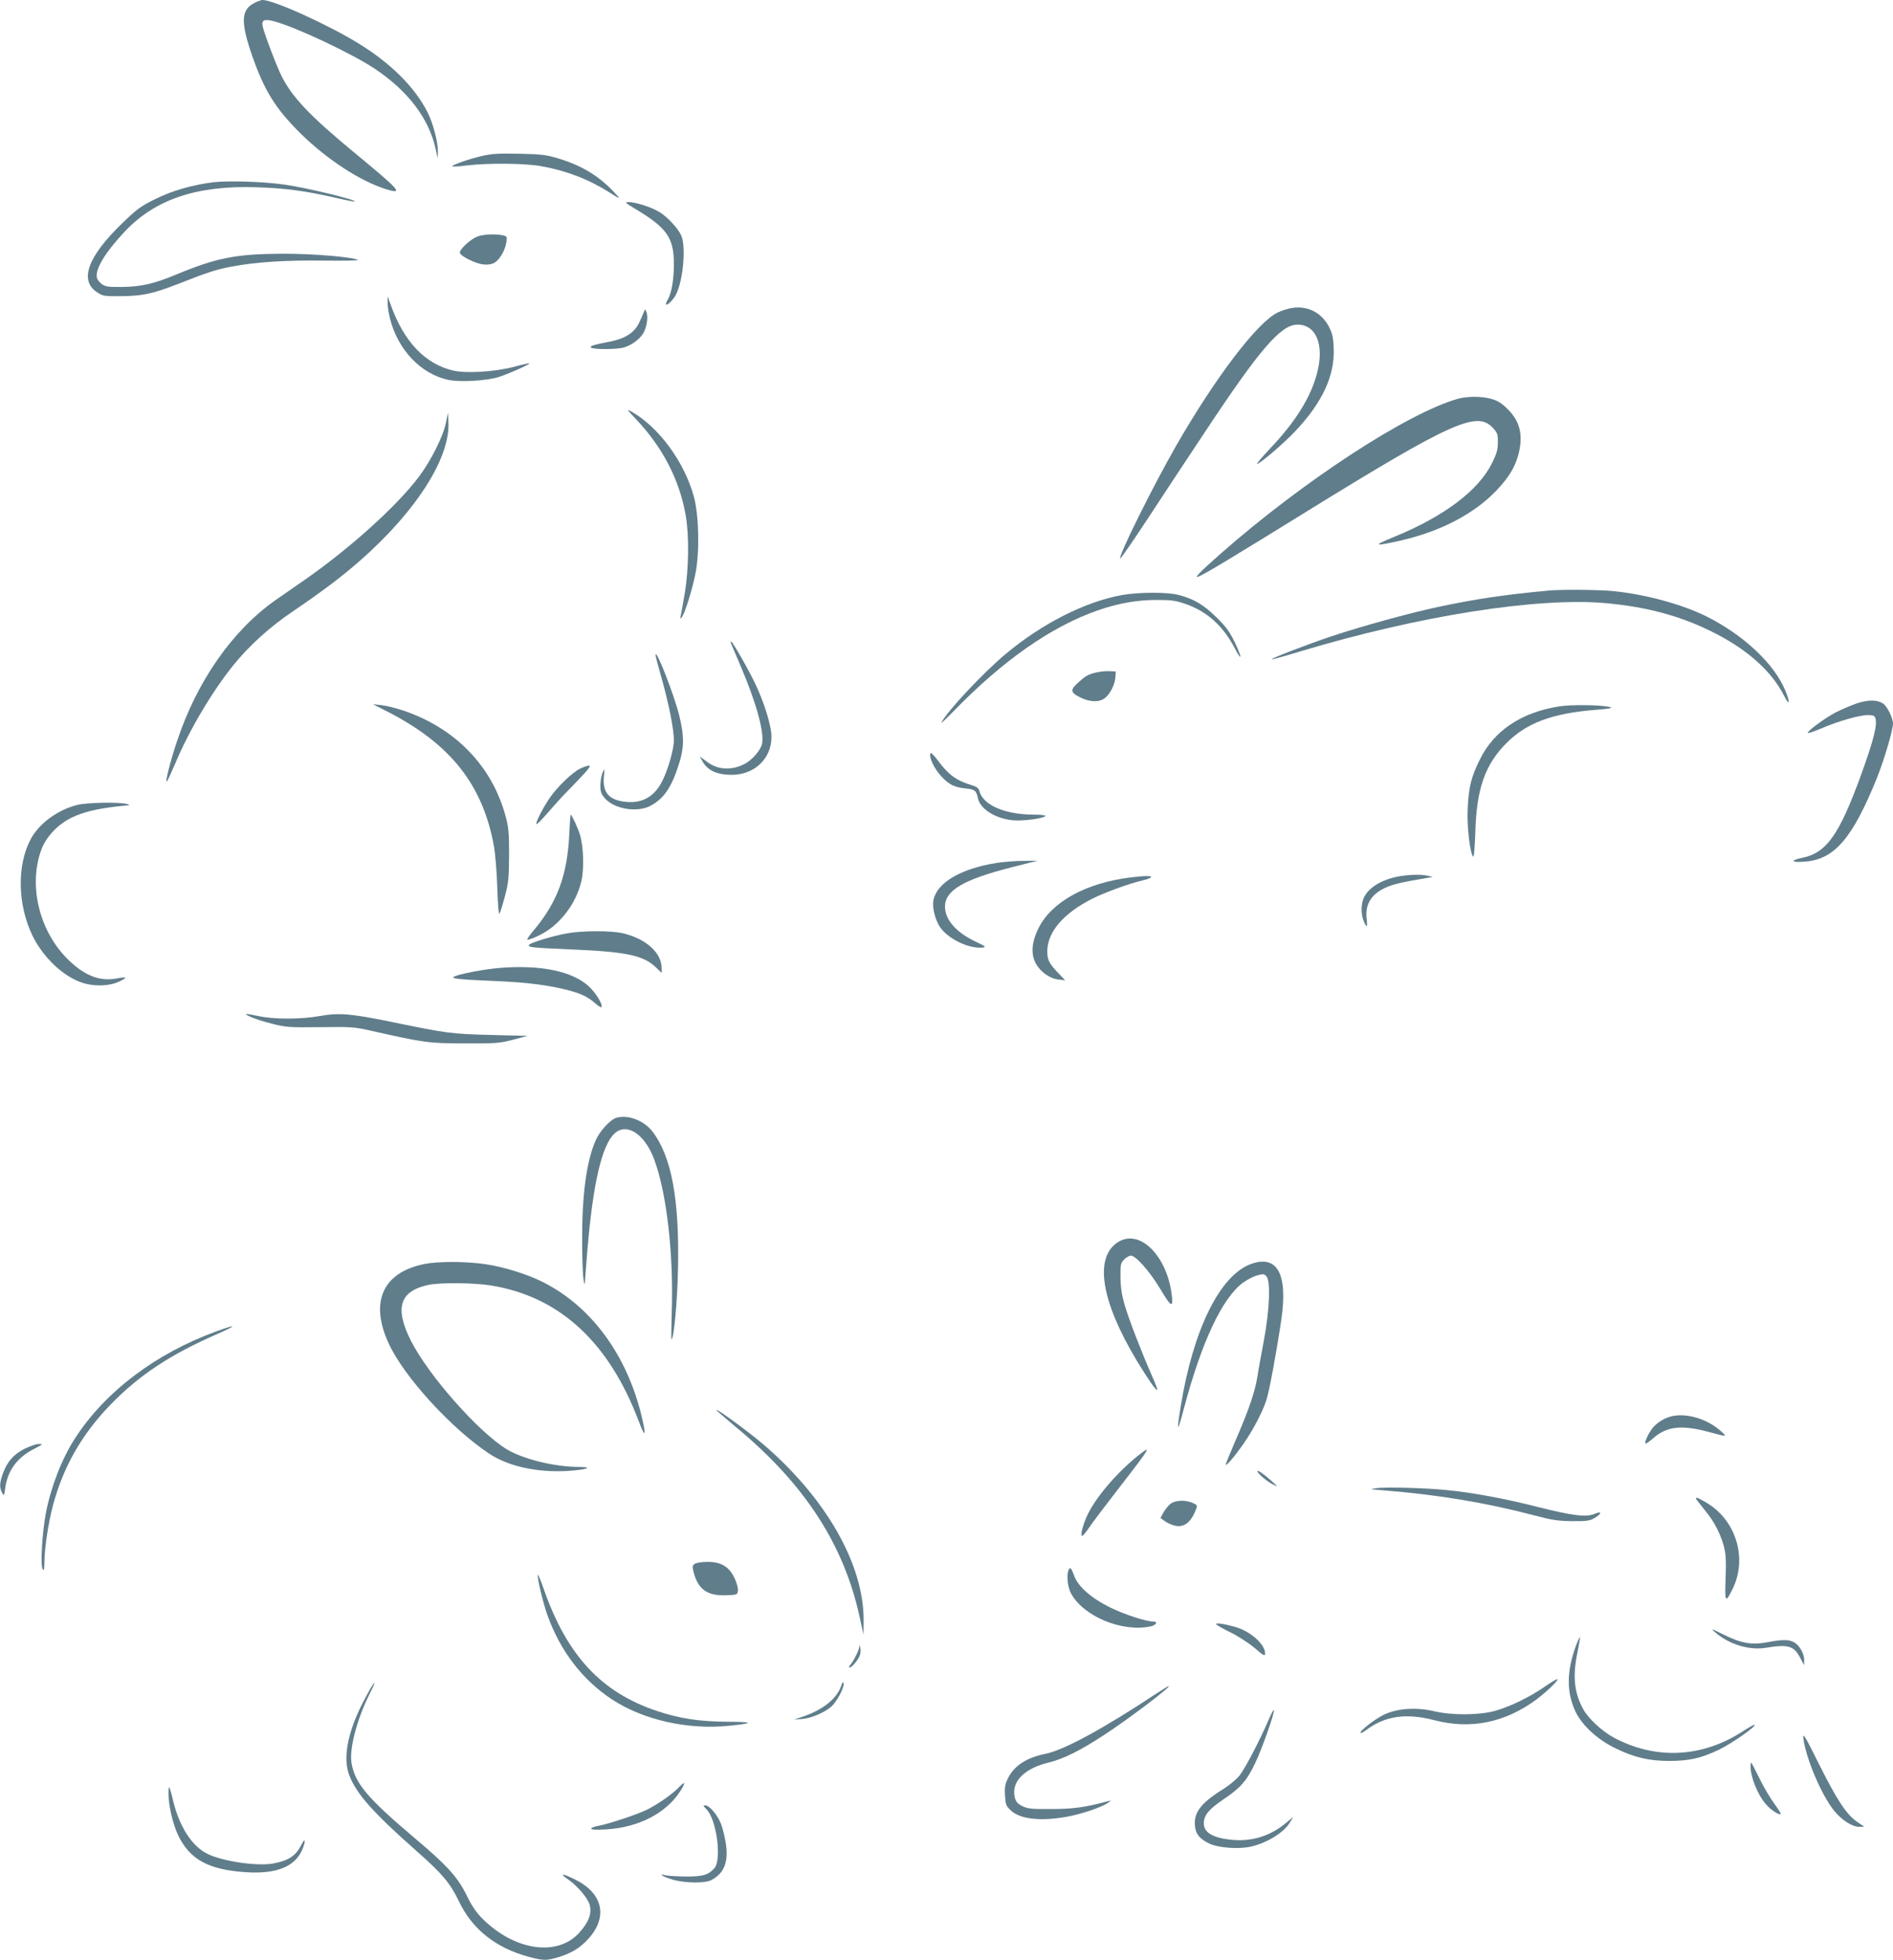 <?xml version="1.0" standalone="no"?>
<!DOCTYPE svg PUBLIC "-//W3C//DTD SVG 20010904//EN"
 "http://www.w3.org/TR/2001/REC-SVG-20010904/DTD/svg10.dtd">
<svg version="1.0" xmlns="http://www.w3.org/2000/svg"
 width="1236pt" height="1280pt" viewBox="0 0 1236 1280"
 preserveAspectRatio="xMidYMid meet">
<g transform="translate(0,1280) scale(0.1,-0.1)"
fill="#607d8b" stroke="none">
<path d="M1658 12779 c-84 -44 -87 -123 -13 -339 81 -233 154 -350 320 -514
172 -169 389 -310 557 -362 116 -35 95 -11 -225 253 -273 226 -390 350 -457
483 -33 65 -115 281 -125 328 -9 41 11 50 74 33 141 -37 507 -210 655 -308
220 -146 357 -327 401 -528 l13 -60 1 46 c1 61 -31 183 -67 255 -83 163 -234
315 -444 446 -203 126 -563 289 -635 288 -10 -1 -35 -10 -55 -21z"/>
<path d="M3145 11781 c-88 -21 -199 -60 -192 -68 3 -2 47 0 99 7 133 16 376
14 480 -5 161 -28 310 -85 443 -169 81 -52 83 -51 25 9 -96 100 -209 167 -357
211 -77 23 -109 27 -253 30 -135 3 -180 0 -245 -15z"/>
<path d="M1395 11610 c-133 -16 -272 -55 -383 -111 -90 -44 -118 -64 -213
-156 -226 -218 -283 -374 -166 -451 39 -26 46 -27 161 -26 135 1 205 16 367
79 198 78 251 95 351 114 158 30 360 43 610 39 125 -1 221 0 215 4 -37 20
-287 41 -487 41 -308 -1 -436 -26 -702 -137 -139 -58 -228 -79 -350 -80 -93
-1 -110 2 -135 20 -15 12 -30 31 -31 44 -9 56 58 165 179 294 200 214 471 306
864 293 188 -6 315 -23 509 -67 71 -17 131 -28 133 -26 11 11 -311 89 -457
110 -135 20 -362 27 -465 16z"/>
<path d="M4146 11437 c209 -125 254 -189 254 -362 0 -100 -15 -190 -40 -232
-11 -18 -15 -33 -10 -33 14 0 47 34 64 67 47 92 66 312 34 385 -22 49 -92 123
-145 155 -53 31 -153 63 -196 63 -30 0 -27 -3 39 -43z"/>
<path d="M3122 11257 c-47 -15 -127 -89 -119 -110 8 -21 95 -65 146 -73 25 -4
53 -2 71 6 37 15 76 78 86 136 6 40 5 41 -26 48 -46 9 -119 6 -158 -7z"/>
<path d="M2531 10826 c-1 -22 6 -69 15 -105 51 -205 202 -364 382 -402 77 -16
249 -6 329 19 67 22 205 83 199 89 -2 2 -48 -8 -102 -23 -121 -32 -312 -44
-395 -24 -184 43 -323 190 -408 430 l-20 55 0 -39z"/>
<path d="M8431 10788 c-24 -4 -64 -17 -89 -29 -133 -65 -405 -422 -662 -869
-152 -265 -380 -724 -366 -738 3 -2 85 116 182 264 97 148 263 400 369 559
361 546 498 705 607 705 121 0 175 -130 129 -311 -40 -160 -142 -324 -310
-500 -51 -55 -89 -99 -84 -99 18 0 173 132 250 214 178 188 260 365 251 546
-3 70 -9 94 -33 140 -50 92 -142 136 -244 118z"/>
<path d="M4205 10765 c-4 -11 -18 -44 -32 -73 -30 -63 -90 -103 -186 -122
-118 -23 -142 -31 -126 -41 19 -12 165 -11 210 1 49 14 99 49 125 87 26 39 38
110 25 144 -9 23 -9 23 -16 4z"/>
<path d="M9520 10196 c-330 -93 -1012 -538 -1550 -1012 -134 -118 -176 -161
-146 -150 33 11 238 135 705 424 947 585 1115 661 1218 548 30 -32 33 -42 33
-95 0 -49 -7 -72 -40 -139 -89 -177 -312 -345 -637 -478 -144 -59 -134 -64 43
-24 261 60 479 174 625 327 82 87 121 151 144 238 31 122 10 213 -69 291 -38
39 -65 56 -105 68 -64 19 -157 19 -221 2z"/>
<path d="M4156 10059 c172 -183 280 -392 321 -623 23 -131 21 -348 -6 -511
-12 -71 -24 -139 -27 -150 -5 -15 -3 -17 5 -9 19 17 68 172 91 284 29 140 24
381 -9 505 -62 227 -226 452 -406 556 -37 21 -35 18 31 -52z"/>
<path d="M2912 10040 c-18 -89 -97 -247 -178 -355 -143 -190 -451 -468 -749
-675 -66 -46 -148 -103 -183 -127 -283 -198 -515 -529 -646 -923 -45 -133 -81
-280 -66 -263 4 4 29 59 56 121 90 215 240 467 377 637 104 129 241 253 393
355 76 51 191 133 254 181 465 353 771 777 758 1051 l-3 63 -13 -65z"/>
<path d="M10110 8943 c-290 -27 -478 -55 -726 -108 -189 -41 -491 -124 -689
-190 -158 -53 -398 -145 -392 -151 2 -2 86 21 187 52 775 233 1550 355 1995
315 262 -24 474 -80 680 -180 236 -115 400 -259 485 -427 35 -69 40 -44 7 36
-72 174 -269 360 -510 482 -162 81 -399 146 -616 168 -95 9 -337 11 -421 3z"/>
<path d="M7326 8914 c-240 -43 -524 -187 -761 -386 -148 -124 -383 -375 -419
-448 -4 -8 30 24 76 71 324 335 642 557 946 663 137 47 254 68 387 68 93 0
122 -4 185 -26 138 -47 244 -142 318 -282 53 -102 55 -74 2 36 -32 65 -57 100
-118 159 -82 81 -147 120 -248 146 -73 19 -260 18 -368 -1z"/>
<path d="M4773 8598 c3 -7 32 -76 65 -153 101 -238 152 -424 138 -501 -8 -42
-65 -108 -116 -134 -85 -43 -175 -38 -245 16 l-46 34 15 -27 c32 -63 95 -93
195 -93 160 0 275 125 256 279 -10 77 -49 198 -100 308 -45 96 -152 283 -161
283 -4 0 -4 -6 -1 -12z"/>
<path d="M4280 8523 c0 -7 18 -76 40 -153 48 -171 80 -332 80 -405 0 -58 -38
-191 -76 -266 -50 -100 -129 -146 -234 -136 -112 10 -157 60 -147 165 6 54 5
56 -8 27 -8 -16 -14 -53 -15 -82 0 -44 5 -58 30 -87 62 -70 210 -94 296 -49
86 45 137 118 183 261 39 117 40 190 6 329 -32 132 -153 442 -155 396z"/>
<path d="M7148 8406 c-49 -13 -63 -22 -115 -70 -46 -42 -42 -60 19 -90 65 -32
125 -34 162 -5 35 27 66 90 69 137 l2 37 -45 2 c-25 1 -66 -4 -92 -11z"/>
<path d="M12125 8207 c-38 -13 -101 -40 -140 -60 -72 -38 -190 -125 -181 -134
3 -3 42 11 88 30 109 47 249 87 303 87 35 0 45 -4 50 -20 14 -44 -12 -146 -97
-380 -140 -383 -223 -500 -380 -532 -83 -17 -73 -32 16 -25 194 14 312 152
473 551 46 116 103 309 103 351 0 35 -39 114 -64 130 -39 26 -96 26 -171 2z"/>
<path d="M2535 8150 c408 -210 618 -477 690 -876 9 -49 19 -172 22 -272 4
-119 9 -178 15 -168 5 9 21 60 35 114 23 86 26 117 27 267 0 147 -3 182 -23
255 -88 327 -329 576 -669 690 -48 16 -112 32 -142 35 l-55 6 100 -51z"/>
<path d="M10175 8186 c-245 -40 -422 -160 -513 -347 -56 -112 -73 -181 -79
-321 -6 -114 16 -300 37 -313 4 -2 10 71 13 163 8 283 64 441 206 582 129 128
293 190 565 213 101 8 131 13 110 19 -55 15 -257 18 -339 4z"/>
<path d="M6076 7882 c-14 -23 23 -103 73 -155 48 -51 84 -69 155 -76 61 -6 70
-13 81 -63 14 -71 114 -134 228 -145 65 -6 203 12 213 28 3 5 -31 9 -78 9
-190 1 -331 63 -354 156 -5 18 -18 27 -54 38 -95 28 -149 68 -216 159 -23 31
-45 53 -48 49z"/>
<path d="M3785 7779 c-52 -27 -147 -119 -195 -189 -46 -67 -92 -158 -88 -172
2 -5 33 26 70 69 37 43 97 110 135 148 136 140 157 165 137 165 -11 -1 -37
-10 -59 -21z"/>
<path d="M508 7544 c-131 -31 -258 -125 -311 -231 -87 -170 -81 -421 13 -619
65 -136 188 -258 308 -305 79 -32 188 -32 256 -1 27 12 47 24 44 27 -3 3 -28
1 -56 -5 -112 -21 -213 19 -323 129 -185 186 -255 483 -168 715 13 36 40 78
74 115 97 104 227 149 495 172 8 1 2 5 -15 9 -51 13 -256 9 -317 -6z"/>
<path d="M3717 7352 c-13 -270 -79 -446 -234 -630 -25 -29 -43 -56 -40 -59 3
-3 36 9 72 26 134 62 245 203 281 357 19 80 14 230 -10 305 -14 45 -53 129
-60 129 -1 0 -6 -58 -9 -128z"/>
<path d="M6510 7165 c-235 -37 -391 -128 -415 -242 -10 -51 12 -138 49 -186
56 -74 189 -135 273 -125 24 3 18 8 -48 39 -126 60 -198 142 -199 227 0 107
118 177 435 258 l170 43 -90 -1 c-49 0 -128 -6 -175 -13z"/>
<path d="M9154 7080 c-124 -18 -220 -74 -251 -147 -17 -42 -17 -105 1 -148 20
-48 26 -44 19 14 -11 94 30 162 124 204 51 23 101 35 268 63 l40 7 -30 7 c-39
10 -106 9 -171 0z"/>
<path d="M7375 7069 c-288 -37 -510 -160 -595 -332 -44 -89 -50 -166 -18 -227
29 -55 90 -100 149 -107 l44 -5 -46 48 c-60 63 -71 86 -71 143 2 127 107 248
298 344 76 38 237 97 322 117 28 6 55 16 58 21 6 11 -44 10 -141 -2z"/>
<path d="M3699 6704 c-90 -16 -236 -61 -244 -74 -10 -16 10 -19 265 -30 369
-15 482 -39 563 -118 l37 -36 0 31 c0 101 -102 192 -252 228 -79 18 -266 18
-369 -1z"/>
<path d="M3265 6479 c-101 -8 -271 -40 -302 -58 -21 -11 36 -18 232 -26 207
-8 347 -23 466 -50 116 -26 169 -48 224 -96 20 -18 38 -29 41 -27 14 14 -34
93 -82 137 -108 99 -314 141 -579 120z"/>
<path d="M1639 6158 c24 -11 86 -31 139 -44 90 -23 111 -24 312 -22 205 3 221
2 340 -25 337 -76 369 -81 605 -81 203 -1 227 1 315 24 l95 25 -240 6 c-257 7
-284 10 -638 83 -276 57 -352 63 -477 41 -120 -22 -300 -23 -400 -1 -95 20
-106 19 -51 -6z"/>
<path d="M4024 5500 c-41 -13 -109 -88 -135 -148 -60 -137 -89 -357 -88 -652
0 -113 4 -227 9 -255 4 -28 8 -38 9 -23 0 15 8 109 16 210 36 434 94 688 177
765 79 74 196 -1 258 -165 83 -218 129 -624 116 -1006 -3 -99 -4 -177 -1 -174
16 16 37 243 42 458 10 459 -43 742 -169 903 -56 71 -159 109 -234 87z"/>
<path d="M7303 4690 c-161 -97 -116 -385 120 -777 74 -122 126 -197 133 -190
3 2 -14 47 -37 98 -66 150 -146 357 -175 454 -19 66 -27 114 -28 182 -1 84 1
93 23 117 14 14 34 26 45 26 32 0 126 -106 195 -223 70 -118 84 -122 70 -21
-35 249 -209 418 -346 334z"/>
<path d="M2770 4545 c-272 -55 -358 -249 -231 -521 101 -217 405 -550 653
-716 127 -85 316 -126 517 -114 121 8 171 25 73 26 -160 0 -367 51 -473 115
-185 113 -512 483 -627 711 -107 213 -72 323 116 363 75 16 300 14 408 -4 446
-72 769 -369 964 -885 43 -115 51 -103 20 29 -96 401 -328 718 -643 877 -102
52 -258 101 -378 118 -127 19 -309 19 -399 1z"/>
<path d="M8167 4545 c-202 -75 -375 -425 -457 -925 -29 -181 -24 -185 21 -15
115 432 250 720 386 819 27 19 67 40 91 47 38 10 46 10 60 -5 29 -29 22 -217
-15 -416 -17 -91 -37 -199 -43 -240 -16 -100 -57 -220 -141 -413 -38 -88 -68
-161 -66 -163 6 -6 54 49 109 127 64 90 129 211 156 294 19 56 65 305 98 525
44 300 -26 428 -199 365z"/>
<path d="M1414 4106 c-398 -145 -730 -396 -926 -702 -84 -130 -156 -316 -188
-483 -24 -124 -37 -341 -22 -367 9 -15 11 -7 12 45 0 88 26 258 56 371 68 252
187 461 373 654 190 196 393 331 706 467 127 56 121 63 -11 15z"/>
<path d="M4685 3583 c6 -6 64 -55 130 -111 441 -367 696 -762 798 -1233 l25
-114 1 86 c4 367 -241 800 -652 1154 -107 92 -353 270 -302 218z"/>
<path d="M10915 3551 c-44 -11 -86 -35 -117 -68 -28 -29 -63 -101 -54 -110 3
-3 26 13 52 36 87 76 184 87 359 40 127 -34 124 -34 81 5 -87 79 -224 120
-321 97z"/>
<path d="M159 3338 c-72 -38 -111 -83 -139 -158 -23 -63 -25 -95 -6 -129 12
-22 13 -21 20 30 16 117 78 201 191 258 56 29 58 31 28 31 -17 0 -59 -15 -94
-32z"/>
<path d="M7425 3289 c-136 -110 -269 -267 -324 -381 -31 -66 -49 -138 -35
-138 5 0 25 24 44 52 19 29 108 147 198 263 208 268 218 285 117 204z"/>
<path d="M8210 3192 c0 -14 65 -69 103 -87 32 -16 32 -15 -8 21 -55 49 -95 77
-95 66z"/>
<path d="M8985 3081 c-47 -6 -43 -7 50 -14 353 -28 670 -81 985 -164 113 -30
153 -36 245 -37 93 -1 115 2 144 19 50 29 53 49 4 29 -56 -24 -144 -13 -378
46 -209 53 -422 93 -590 109 -137 14 -399 21 -460 12z"/>
<path d="M11081 3001 c8 -10 34 -42 57 -72 55 -66 98 -151 119 -232 12 -49 14
-93 10 -205 -6 -158 -1 -165 46 -68 99 202 21 453 -177 566 -59 35 -74 37 -55
11z"/>
<path d="M7648 2983 c-14 -9 -36 -34 -49 -56 l-22 -40 24 -18 c13 -11 41 -24
61 -30 64 -20 113 14 147 104 10 26 9 29 -24 43 -45 19 -104 17 -137 -3z"/>
<path d="M4536 2587 c-16 -12 -16 -18 -6 -58 29 -110 90 -152 212 -147 72 3
73 3 76 31 2 17 -8 52 -23 83 -36 74 -87 104 -176 104 -38 0 -73 -6 -83 -13z"/>
<path d="M6976 2544 c-13 -33 -5 -106 15 -146 78 -152 335 -260 523 -219 34 7
48 31 18 31 -47 0 -186 45 -279 90 -127 62 -215 139 -240 211 -19 52 -27 59
-37 33z"/>
<path d="M3511 2515 c-1 -35 36 -187 64 -265 85 -235 229 -422 422 -549 201
-132 490 -198 756 -172 174 17 174 26 -1 27 -187 1 -315 21 -462 70 -362 121
-585 359 -737 789 -23 66 -42 111 -42 100z"/>
<path d="M7940 2194 c0 -5 40 -28 89 -52 49 -23 120 -69 160 -102 64 -55 71
-58 71 -37 0 59 -96 144 -194 172 -75 21 -126 28 -126 19z"/>
<path d="M11200 2139 c92 -79 223 -118 331 -100 146 24 182 13 224 -67 l24
-47 1 36 c0 42 -33 98 -70 116 -33 17 -78 16 -172 -2 -100 -19 -170 -7 -286
51 -81 40 -85 41 -52 13z"/>
<path d="M10292 2058 c-64 -171 -65 -310 -4 -438 42 -87 141 -179 253 -234
127 -63 225 -86 358 -86 131 0 208 18 326 74 81 39 243 152 232 162 -3 3 -40
-18 -83 -46 -263 -169 -565 -183 -836 -38 -77 41 -167 125 -200 185 -60 109
-71 216 -38 373 10 52 18 96 16 98 -2 2 -13 -21 -24 -50z"/>
<path d="M5611 2047 c-1 -22 -38 -96 -59 -119 -8 -10 -10 -18 -4 -18 15 0 61
57 68 85 3 13 4 34 1 46 -3 16 -5 18 -6 6z"/>
<path d="M10086 1785 c-100 -69 -221 -128 -321 -157 -104 -30 -282 -31 -398
-4 -119 28 -241 20 -329 -21 -61 -29 -165 -110 -154 -120 3 -3 20 6 38 20 122
91 259 111 444 63 236 -62 460 -16 664 134 68 51 147 126 139 134 -2 3 -40
-19 -83 -49z"/>
<path d="M5492 1789 c-28 -81 -115 -152 -242 -197 l-65 -22 53 4 c61 6 142 40
189 80 36 31 87 126 81 153 -3 13 -8 7 -16 -18z"/>
<path d="M2421 1777 c-11 -18 -38 -69 -60 -112 -93 -187 -122 -350 -81 -457
46 -122 153 -243 446 -502 162 -143 214 -205 270 -322 87 -183 242 -306 456
-363 95 -26 117 -26 196 -2 85 26 141 61 195 121 128 142 93 297 -89 386 -84
42 -105 41 -43 -1 60 -42 127 -121 139 -164 15 -58 -5 -113 -68 -183 -143
-158 -422 -118 -633 93 -39 39 -69 83 -102 151 -59 120 -127 195 -337 372
-313 265 -392 359 -415 493 -15 92 35 283 116 446 41 80 45 101 10 44z"/>
<path d="M7555 1743 c-350 -232 -609 -373 -731 -397 -121 -24 -205 -79 -244
-162 -18 -36 -21 -58 -18 -111 4 -60 7 -68 40 -98 60 -55 191 -70 361 -40 93
16 232 63 269 90 l23 17 -25 -6 c-145 -39 -223 -50 -365 -50 -131 -1 -155 2
-190 19 -31 16 -42 28 -49 56 -25 101 59 189 219 228 101 25 207 78 363 180
168 110 445 320 422 320 -3 0 -36 -21 -75 -46z"/>
<path d="M8281 1563 c-56 -129 -149 -308 -186 -356 -21 -27 -69 -67 -124 -101
-135 -86 -180 -149 -168 -238 6 -48 34 -80 96 -109 57 -26 183 -36 261 -20
110 23 224 93 264 162 l20 33 -50 -41 c-97 -81 -216 -119 -339 -109 -130 10
-195 46 -195 108 0 53 33 93 128 157 111 74 152 121 207 236 45 93 128 330
123 347 -2 5 -19 -25 -37 -69z"/>
<path d="M11775 1445 c17 -129 117 -365 198 -467 49 -62 119 -108 165 -108
l35 0 -44 30 c-71 47 -133 141 -250 375 -97 195 -109 214 -104 170z"/>
<path d="M11430 1263 c0 -69 48 -188 102 -248 31 -36 85 -71 95 -62 2 3 -17
34 -43 69 -25 34 -69 108 -95 162 -27 55 -51 102 -54 104 -3 3 -5 -8 -5 -25z"/>
<path d="M4434 1129 c-40 -43 -137 -111 -209 -147 -65 -32 -255 -95 -323 -107
-23 -4 -42 -12 -42 -17 0 -7 32 -9 98 -5 210 12 391 105 484 250 36 57 33 69
-8 26z"/>
<path d="M1100 1088 c0 -78 28 -199 63 -273 77 -160 200 -227 449 -242 195
-12 316 38 362 149 23 54 19 81 -4 34 -38 -76 -84 -107 -188 -126 -106 -19
-334 15 -431 65 -99 50 -180 177 -221 346 -10 45 -22 84 -25 87 -3 3 -5 -15
-5 -40z"/>
<path d="M4613 984 c66 -66 101 -330 51 -385 -40 -44 -73 -54 -184 -54 -58 1
-118 4 -133 8 -57 15 -16 -11 45 -28 81 -24 211 -25 253 -3 84 45 113 119 94
241 -6 39 -20 96 -31 125 -22 58 -76 122 -103 122 -15 0 -14 -4 8 -26z"/>
</g>
</svg>
